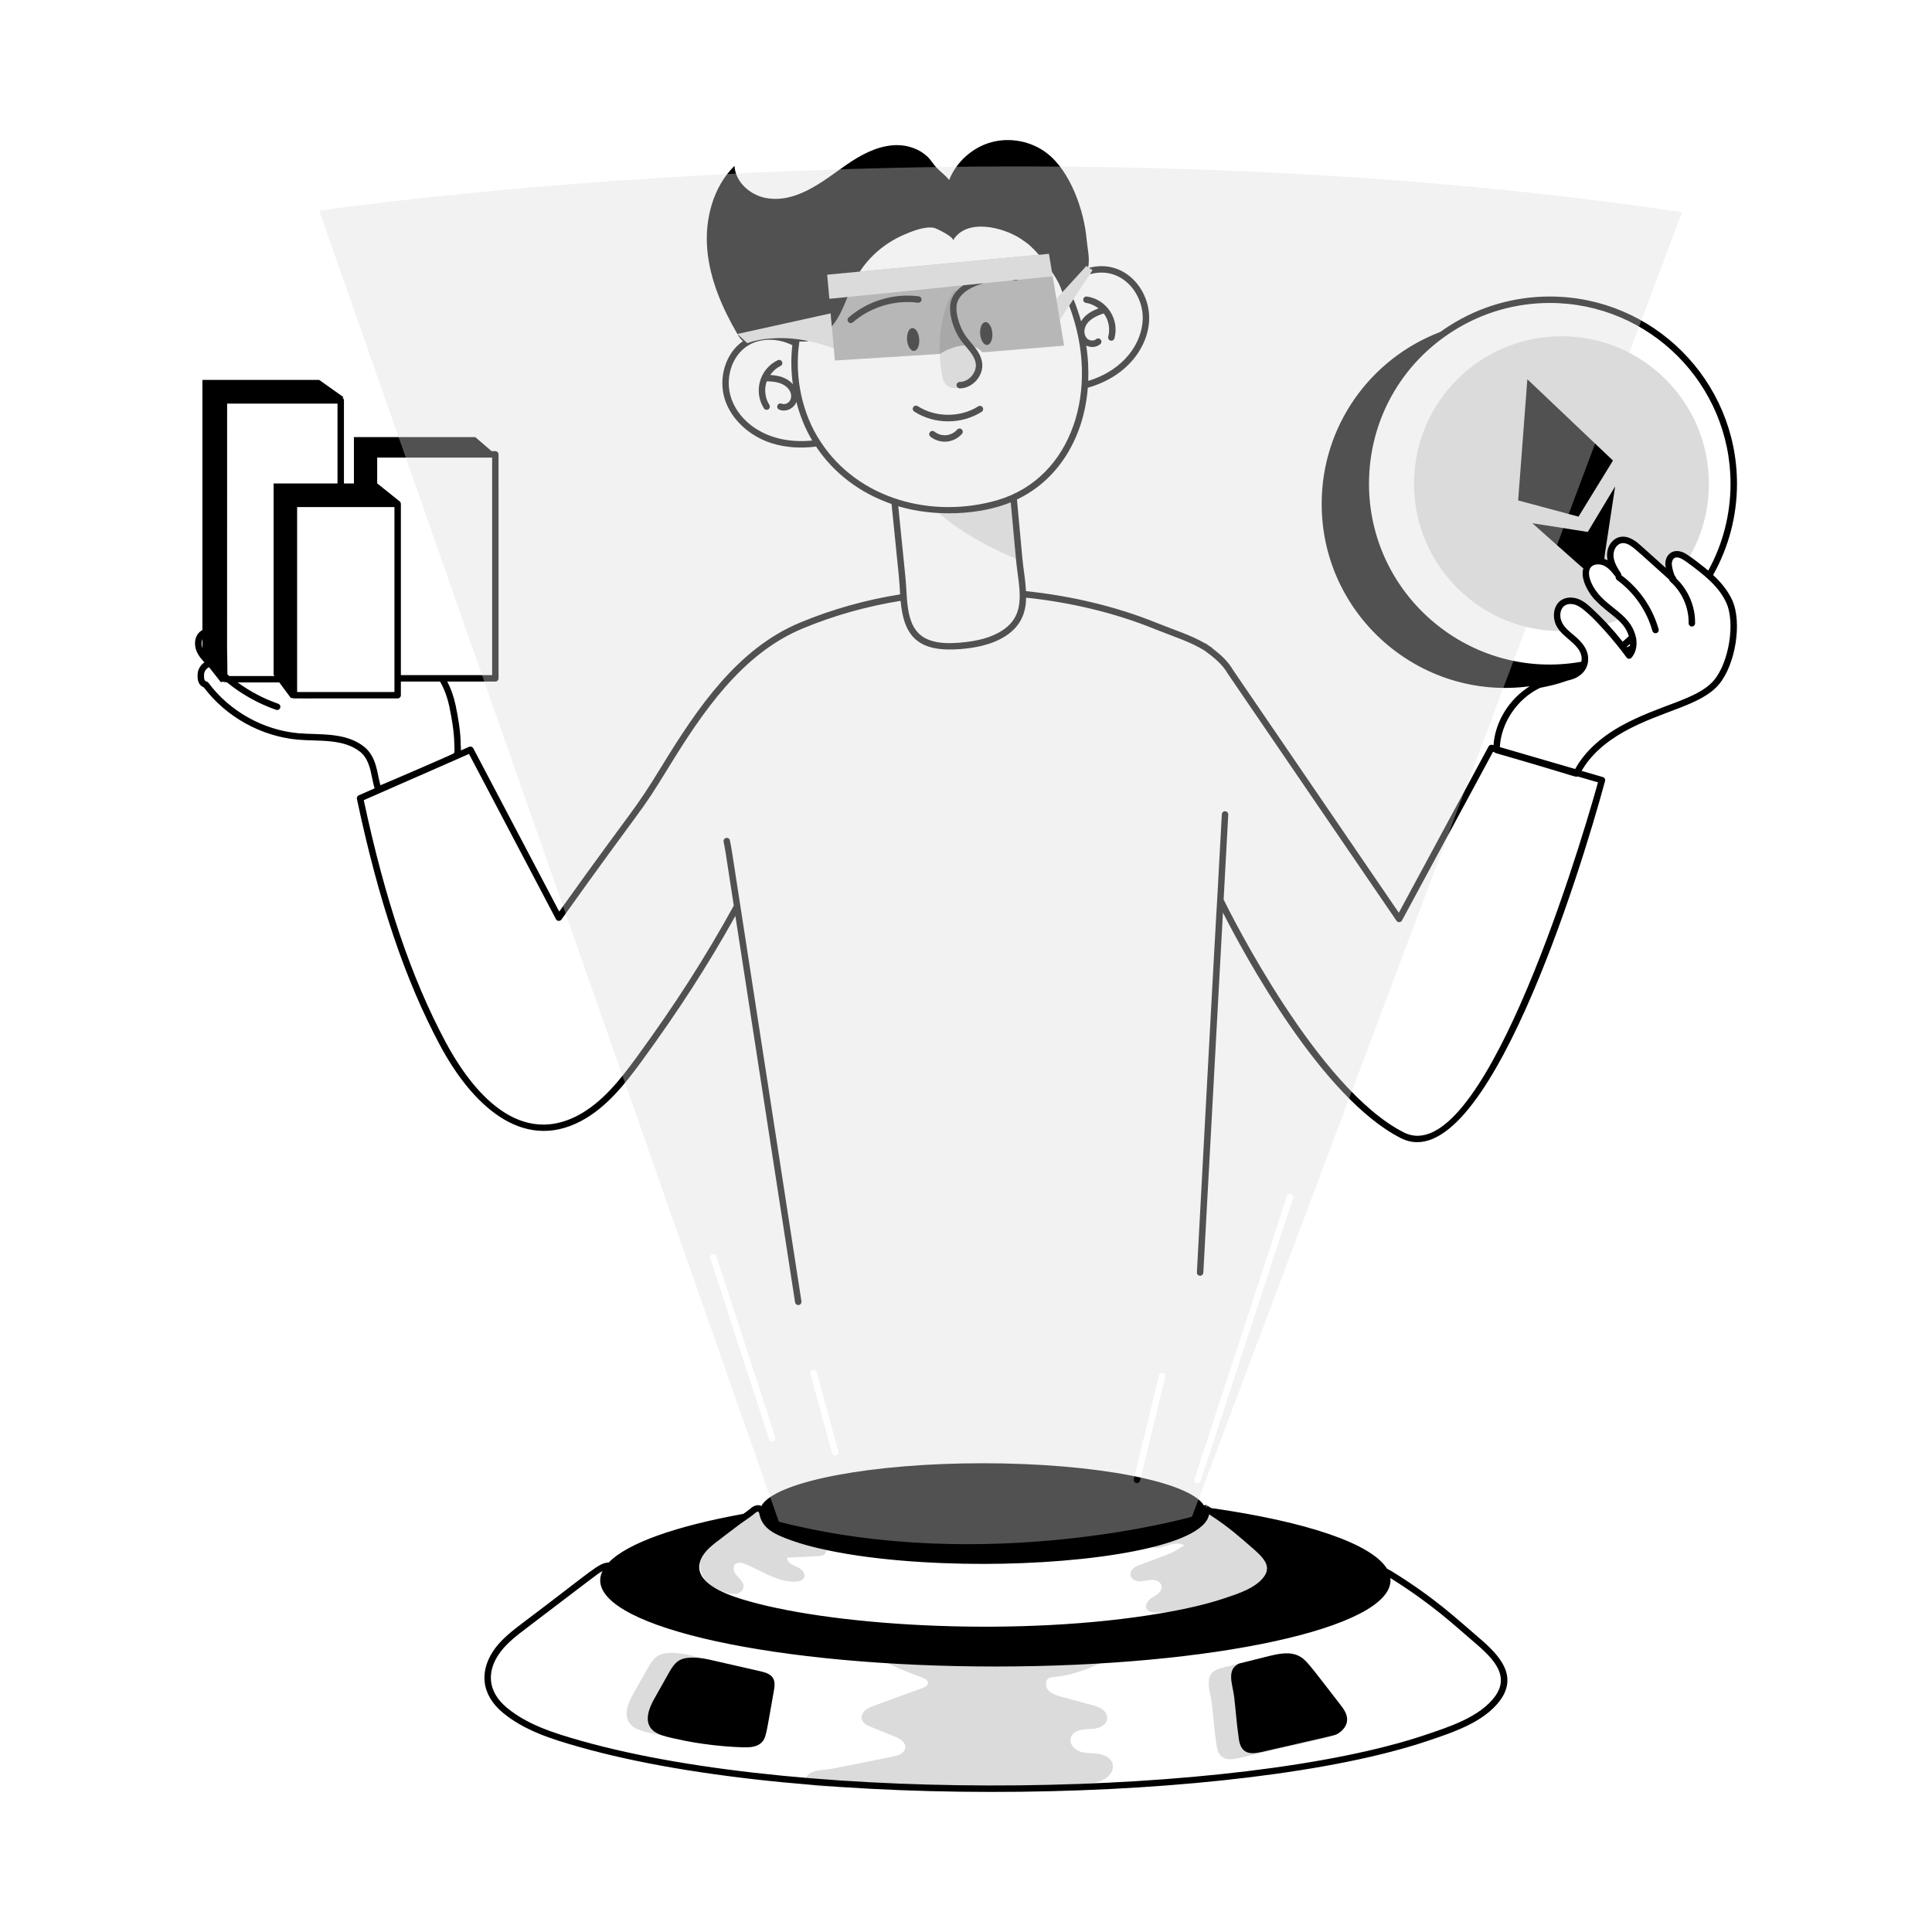 <?xml version="1.0" encoding="utf-8"?>
<svg xmlns="http://www.w3.org/2000/svg" enable-background="new 0 0 300 300" id="Layer_1" version="1.1" viewBox="0 0 300 300" x="0" y="0">
  <g id="Metaverse_Business_1_">
    <g id="Metaverse_Business">
      <g>
        <g>
          <path d="M192.349,247.898c-4.038,1.652-8.401,2.507-12.764,2.499&#xD;&#xA;					c-0.596-0.001-1.313-0.092-1.567-0.631c-0.295-0.625,0.28-1.313,0.864-1.683&#xD;&#xA;					c0.352-0.223,0.73-0.412,1.032-0.698c0.994-0.94,0.283-2.069-1.014-2.062&#xD;&#xA;					c-0.635,0.003-1.252,0.229-1.887,0.233c-0.635,0.004-1.359-0.325-1.469-0.95&#xD;&#xA;					c-0.073-0.413,0.154-0.832,0.474-1.103c0.32-0.271,0.722-0.422,1.114-0.568&#xD;&#xA;					c4.005-1.487,4.483-1.633,5.251-2.054c0.162-0.089,1.452-0.929,1.546-0.862&#xD;&#xA;					c-1.189-0.855-2.803,0.176-4.017,0.319c-0.69,0.081-1.475-0.103-1.855-0.685&#xD;&#xA;					c6.956-2.58,7.46-2.686,8.234-3.335c0.596-0.5,1.024-1.271,0.904-2.039&#xD;&#xA;					c0.172-0.17,0.206,0.22,0.379,0.05c2.374,1.943,4.748,3.887,7.121,5.83&#xD;&#xA;					c0.938,0.768,1.935,1.632,2.17,2.821c0.242,1.226-0.43,2.488-1.387,3.292&#xD;&#xA;					C194.523,247.077,193.506,247.425,192.349,247.898z" fill="#dbdbdb"/>
        </g>
        <g>
          <path d="M126.811,239.754c0.363,0.077,0.74,0.153,1.041,0.372&#xD;&#xA;					s0.5,0.624,0.361,0.968c-0.178,0.441-0.753,0.53-1.229,0.553&#xD;&#xA;					c-1.589,0.075-3.179,0.15-4.768,0.225c0.01,0.496,0.42,0.895,0.856,1.134&#xD;&#xA;					s0.926,0.382,1.319,0.684c0.394,0.303,0.672,0.848,0.46,1.297&#xD;&#xA;					c-0.2,0.424-0.728,0.569-1.196,0.604c-3.861,0.295-8.107-3.814-9.436-2.746&#xD;&#xA;					c-0.367,0.295-0.365,0.876-0.154,1.297c0.394,0.784,1.54,1.395,1.37,2.376&#xD;&#xA;					c-0.088,0.509-0.577,0.875-1.084,0.972c-0.507,0.096-1.03-0.025-1.524-0.174&#xD;&#xA;					c-1.017-0.307-2.017-0.749-2.802-1.464c-0.786-0.716-1.338-1.737-1.31-2.8&#xD;&#xA;					c0.039-1.464,1.116-2.673,2.181-3.679c1.436-1.355,2.971-2.606,4.587-3.741&#xD;&#xA;					c0.634-0.445,1.627-1.398,2.418-1.474c0.803-0.078,1.144,0.897,1.503,1.442&#xD;&#xA;					C121.04,238.086,123.889,239.136,126.811,239.754z" fill="#dbdbdb"/>
        </g>
        <g>
          <path d="M138.928,254.404c-1.661,0.053-2.774,0.659-3.277,1.234&#xD;&#xA;					c-1.534,1.755,6.639,4.455,7.716,4.918c0.323,0.139,0.694,0.338,0.732,0.688&#xD;&#xA;					c0.048,0.44-0.45,0.717-0.866,0.87c-8.526,3.13-8.36,2.999-8.892,3.47&#xD;&#xA;					c-0.392,0.347-0.653,0.895-0.512,1.4c0.172,0.619,0.84,0.937,1.435,1.179&#xD;&#xA;					c1.219,0.494,2.438,0.988,3.656,1.482c0.79,0.32,1.725,0.859,1.659,1.709&#xD;&#xA;					c-0.059,0.755-0.894,1.183-1.635,1.338c-3.253,0.68-6.511,1.332-9.774,1.96&#xD;&#xA;					c-0.909,0.175-2.882,0.165-3.606,0.842c-1.176,1.099,0.705,1.91,1.61,1.922&#xD;&#xA;					c28.617,0.368,28.824,0.618,40.322-0.389c1.565-0.137,3.382-0.049,4.61-1.209&#xD;&#xA;					c0.528-0.499,0.851-1.269,0.652-1.968c-0.258-0.905-1.261-1.384-2.192-1.518&#xD;&#xA;					c-0.931-0.135-1.9-0.042-2.796-0.33c-0.895-0.288-1.725-1.155-1.515-2.072&#xD;&#xA;					c0.174-0.76,0.978-1.211,1.745-1.348s1.564-0.057,2.324-0.228&#xD;&#xA;					c0.76-0.171,1.533-0.707,1.604-1.483c0.054-0.582-0.312-1.138-0.789-1.475&#xD;&#xA;					c-0.477-0.337-1.054-0.496-1.617-0.649c-1.607-0.437-3.213-0.873-4.82-1.31&#xD;&#xA;					c-0.922-0.251-2.206-0.702-2.277-1.833c-0.077-1.218,0.874-1.15,1.762-1.254&#xD;&#xA;					c2.866-0.336,5.768-1.594,8.313-2.912c0.714-0.37,2.678-1.883,1.309-2.678&#xD;&#xA;					c-0.352-0.205-1.092,0.039-1.473,0.058c-0.955,0.048-1.924,0.002-2.881,0&#xD;&#xA;					c-36.152-0.045-18.215,0.043-29.31-0.396&#xD;&#xA;					C139.741,254.404,139.333,254.391,138.928,254.404z" fill="#dbdbdb"/>
        </g>
        <g>
          <path d="M120.156,262.586c-1.188,6.647-1.164,7.233-1.89,7.974&#xD;&#xA;					c-0.729,0.746-1.901,0.793-2.945,0.758c-4.38-0.145-8.763-0.827-12.542-1.817&#xD;&#xA;					c-1.358-0.352-3.832-0.617-4.834-1.694c-1.24-1.336-0.419-3.356,0.328-4.678&#xD;&#xA;					c0.737-1.308,1.474-2.615,2.212-3.923c0.74-1.323,1.344-2.311,2.914-2.498&#xD;&#xA;					c1.572-0.195,3.167,0.17,4.687,0.523c0.648,0.152,1.29,0.295,1.938,0.447&#xD;&#xA;					c2.684,0.613,5.375,1.228,8.058,1.841c0.73,0.172,1.537,0.394,1.934,1.032&#xD;&#xA;					C120.382,261.139,120.275,261.902,120.156,262.586z" fill="#dbdbdb"/>
        </g>
        <g>
          <path d="M209.179,267.072c-0.026,0.808-0.577,1.738-1.843,2.332&#xD;&#xA;					c-0.903,0.409-0.756,0.315-14.886,3.57c-0.911,0.213-1.957,0.394-2.698-0.171&#xD;&#xA;					c-0.683-0.522-0.833-1.477-0.924-2.328c-0.298-2.015-0.427-4.054-0.674-6.076&#xD;&#xA;					c-0.135-1.148-0.653-2.602-0.399-3.747c0.336-1.468,1.768-1.611,3.045-1.93&#xD;&#xA;					c9.04-2.231,10.202-3.205,13.024,0.451c1.409,1.807,2.818,3.614,4.219,5.422&#xD;&#xA;					C208.618,265.322,209.215,266.142,209.179,267.072z" fill="#dbdbdb"/>
        </g>
        <g>
          <path d="M265.358,75.113c0,4.28-1.17,8.28-3.22,11.71&#xD;&#xA;					c-0.704-0.502-1.6-1.058-2.38-0.6c-0.48,0.28-0.69,0.89-0.66,1.45&#xD;&#xA;					c0.03,0.48,0.33,1.87,0.71,2.21c-1.76-1.57-3.51-3.15-5.27-4.72&#xD;&#xA;					c-0.82-0.74-1.83-1.53-2.9-1.29c-1.11,0.25-1.71,1.54-1.58,2.66&#xD;&#xA;					c0.11,1,0.64,1.89,1.2,2.73c-0.53-0.72-1.1-1.42-1.88-1.83&#xD;&#xA;					c-0.89-0.47-2.14-0.43-2.76,0.36c-0.58,0.75-0.41,1.82-0.06,2.69&#xD;&#xA;					c1.148,2.834,3.389,3.817,5.18,5.55c-0.87,0.4-1.77,0.73-2.69,1&#xD;&#xA;					c-0.67-0.73-1.39-1.44-2.12-2.12c-0.58-0.54-1.18-1.08-1.91-1.39&#xD;&#xA;					c-0.73-0.3-1.62-0.35-2.29,0.07c-1.07,0.67-1.18,2.29-0.58,3.4&#xD;&#xA;					c0.21,0.38,0.47,0.7,0.75,1c-0.15,0.01-0.29,0.01-0.44,0.01&#xD;&#xA;					c-12.64,0-22.89-10.25-22.89-22.89c0-12.65,10.25-22.9,22.89-22.9&#xD;&#xA;					C255.108,52.213,265.358,62.463,265.358,75.113z" fill="#dbdbdb"/>
        </g>
        <g>
          <path d="M149.23,78.693c0.913-0.062,1.883-0.038,2.784-0.195&#xD;&#xA;					c1.682-0.292,3.343-0.368,4.941-1.068c0,0,0.864,9.358,0.864,9.364&#xD;&#xA;					c-0.009-0.093-1.054-0.447-1.148-0.488c-3.459-1.531-7.351-3.679-10.226-6.087&#xD;&#xA;					c-0.233-0.195-0.673-0.455-0.772-0.755&#xD;&#xA;					C145.427,78.713,146.885,78.852,149.23,78.693z" fill="#dbdbdb"/>
        </g>
        <g>
          <path d="M146.191,57.783c0.117,0.823,0.331,1.726,1.018,2.194&#xD;&#xA;					c1.017,0.693,2.466,0.056,3.382-0.53c0.559-0.357,1.041-0.88,1.213-1.521&#xD;&#xA;					c0.192-0.716-0.023-1.478-0.314-2.16c-0.694-1.625-1.813-3.035-2.581-4.627&#xD;&#xA;					c-0.503-1.043-0.847-2.217-0.779-3.385c0.033-0.565,0.165-1.092,0.429-1.589&#xD;&#xA;					c0.147-0.276,0.508-0.931-0.104-1.033c-0.284-0.047-0.497,0.244-0.636,0.496&#xD;&#xA;					C145.833,49.234,145.614,53.742,146.191,57.783z" fill="#dbdbdb"/>
        </g>
        <g>
          <path d="M169.642,41.964c-0.066,0.1-3.157,4.789-2.96,4.49&#xD;&#xA;					c-0.068,0.103-2.248,3.431-2.11,3.22l-0.54-3.27&#xD;&#xA;					c0.091-0.101,1.131-1.25,1.04-1.15l0.26-0.28h0.01&#xD;&#xA;					c0.093-0.102,3.453-3.782,3.36-3.68l0.26,0.19l0.15,0.1L169.642,41.964&#xD;&#xA;					z" fill="#dbdbdb"/>
        </g>
        <g>
          <path d="M129.472,54.094c-3.453-1.267-6.499-1.682-8.83-1.59&#xD;&#xA;					c-2.913,0.069-4.49,0.757-4.59,0.78c-0.101-0.092-1.651-1.512-1.55-1.42&#xD;&#xA;					c11.446-2.53-14.847,3.281,14.48-3.2&#xD;&#xA;					C128.992,48.766,129.504,54.44,129.472,54.094z" fill="#dbdbdb"/>
        </g>
        <g opacity=".37">
          <g>
            <path d="M128.442,42.653l1.197,13.326l16.293-1.023c0,0,4.269-2.808,6.63-0.241&#xD;&#xA;						l12.666-1.041l-2.344-14.256L128.442,42.653z"/>
          </g>
        </g>
        <g>
          <path d="M163.462,42.904c-15.965,1.609-34.568,3.489-34.68,3.5&#xD;&#xA;					c-0.009-0.102-0.359-3.964-0.34-3.75c3.645-0.343,36.374-3.421,34.44-3.24&#xD;&#xA;					c0.017,0.101,0.447,2.703,0.42,2.54&#xD;&#xA;					C163.319,42.055,163.479,43.004,163.462,42.904z" fill="#dbdbdb"/>
        </g>
        <g>
          <path d="M118.082,259.52c-2.684-0.613-5.375-1.228-8.058-1.841&#xD;&#xA;					c-1.1-0.22-2.227-0.367-3.342-0.235c-1.578,0.186-2.184,1.182-2.922,2.497&#xD;&#xA;					c-0.738,1.315-1.476,2.623-2.213,3.93c-0.74,1.323-1.561,3.343-0.327,4.67&#xD;&#xA;					c1.001,1.084,3.482,1.351,4.84,1.703c0.03,0.005,0.067,0.018,0.097,0.022&#xD;&#xA;					c3.018,0.594,6.088,0.95,9.165,1.052c1.044,0.034,2.215-0.013,2.945-0.758&#xD;&#xA;					c0.721-0.735,0.696-1.293,1.89-7.974c0.119-0.684,0.226-1.446-0.14-2.034&#xD;&#xA;					C119.619,259.914,118.812,259.692,118.082,259.52z"/>
          <path d="M201.708,257.15c-1.441-0.738-3.176-0.36-4.745,0.028&#xD;&#xA;					c-1.527,0.382-3.061,0.764-4.588,1.146c-1.982,0.96-0.977,3.212-0.738,5.126&#xD;&#xA;					c0.247,2.022,0.368,4.063,0.666,6.078c0.093,0.86,0.243,1.815,0.934,2.336&#xD;&#xA;					c0.74,0.557,1.786,0.376,2.69,0.173c12.402-2.851,11.356-2.564,11.882-2.883&#xD;&#xA;					c0.737-0.455,1.342-1.219,1.37-2.08c0.035-0.931-0.562-1.75-1.137-2.478&#xD;&#xA;					C203.176,258.312,202.801,257.709,201.708,257.15z"/>
          <path d="M229.097,253.835c-2.87-2.441-6.294-5.723-13.049-9.887&#xD;&#xA;					c-0.073-0.047-0.424-0.242-0.682-0.367c-2.428-3.943-12.714-7.339-27.303-9.412&#xD;&#xA;					c-0.194-0.123-0.383-0.254-0.579-0.375l-0.181,0.267&#xD;&#xA;					c-0.012-0.002-0.024-0.003-0.036-0.005l0.131-0.313&#xD;&#xA;					c-0.145-0.071-0.306-0.047-0.445,0.027c-2.244-3.694-16.759-6.558-34.335-6.558&#xD;&#xA;					c-17.24,0-31.54,2.75-34.21,6.34c-0.077,0.1-0.121,0.203-0.177,0.305&#xD;&#xA;					c-0.555-0.301-1.189-0.044-1.607,0.315c-0.375,0.322-0.778,0.609-1.195,0.899&#xD;&#xA;					c-10.463,1.898-17.986,4.531-20.889,7.539&#xD;&#xA;					c-1.726,0.147-2.186,0.982-13.389,9.407c-1.481,1.127-3.012,2.293-4.179,3.812&#xD;&#xA;					c-2.611,3.426-2.354,7.261,1.119,10.128c3.32,2.748,7.497,4.078,11.843,5.306&#xD;&#xA;					c35.832,10.159,103.031,8.701,131.595-0.887&#xD;&#xA;					c4.041-1.352,8.91-2.932,11.425-6.37&#xD;&#xA;					C236.05,259.761,232.031,256.336,229.097,253.835z M117.275,234.932&#xD;&#xA;					c0.16-0.138,0.332-0.209,0.43-0.209c0.024,0,0.044,0.004,0.058,0.013&#xD;&#xA;					c0.084,0.053,0.139,0.29,0.183,0.479l0.027,0.116&#xD;&#xA;					c0.511,2.116,2.512,2.922,3.974,3.511c1.402,0.564,2.98,1.049,4.967,1.523&#xD;&#xA;					c7.79,1.862,17.67,2.478,25.705,2.478c16.641,0,34.303-2.696,35.13-7.701&#xD;&#xA;					c3.207,2.067,4.929,3.698,6.485,5.025c1.963,1.676,3.258,2.993,2.031,4.671&#xD;&#xA;					c0,0,0,0-0.001,0c-1.283,1.758-3.972,2.621-6.064,3.321&#xD;&#xA;					c-2.764,0.921-5.902,1.665-9.875,2.341&#xD;&#xA;					c-21.712,3.7-49.881,2.127-64-1.848&#xD;&#xA;					c-2.626-0.742-7.325-2.227-7.721-4.95c-0.158-1.094,0.44-2.063,0.811-2.543&#xD;&#xA;					c0.803-1.041,1.829-1.709,5.205-4.287c0.346-0.263,0.702-0.508,1.055-0.751&#xD;&#xA;					C116.209,235.753,116.762,235.372,117.275,234.932z M232.144,263.418&#xD;&#xA;					c-2.348,3.21-7.162,4.749-10.936,6.012&#xD;&#xA;					c-28.69,9.632-95.715,10.87-131.005,0.873&#xD;&#xA;					c-4.239-1.198-8.307-2.49-11.478-5.114c-3.092-2.555-3.214-5.794-0.962-8.75&#xD;&#xA;					c1.085-1.412,2.562-2.537,4.006-3.636c11.262-8.539,10.978-8.423,11.787-8.845&#xD;&#xA;					c-0.228,0.469-0.36,0.944-0.36,1.427c0,7.39,27.47,13.39,61.36,13.39&#xD;&#xA;					c33.89,0,61.36-6,61.36-13.39c0-0.117-0.013-0.233-0.026-0.349&#xD;&#xA;					c6.445,4.019,10.023,7.4,12.555,9.562&#xD;&#xA;					C231.376,257.092,234.695,259.921,232.144,263.418z"/>
          <polygon points="250.462 71.516 237.166 58.889 235.738 77.704 245.11 80.223"/>
          <path d="M266.008,89.285c2.423-4.296,3.71-9.184,3.71-14.172&#xD;&#xA;					c0-16.029-13.04-29.07-29.069-29.07c-5.479,0-10.816,1.538-15.436,4.446&#xD;&#xA;					c-0.544,0.34-1.072,0.697-1.588,1.068&#xD;&#xA;					c-10.753,4.09-18.397,14.487-18.397,26.686c0,17.288,15.254,30.604,32.3,28.321&#xD;&#xA;					c-3.202,2.009-5.356,5.485-5.62,9.153l-0.183-0.053&#xD;&#xA;					c-0.223-0.067-0.467,0.035-0.58,0.243l-13.938,25.824&#xD;&#xA;					c-0.07-0.101-25.654-37.547-25.719-37.659c-0.819-1.427-1.987-2.452-3.202-3.375&#xD;&#xA;					c-0.102-0.171-0.264-0.219-0.532-0.398c-0.415-0.305-0.496-0.39-0.669-0.421&#xD;&#xA;					c-2.187-1.268-4.87-2.103-7.529-3.178c-6.414-2.595-13.42-4.197-20.247-4.907&#xD;&#xA;					c-0.089-1.899-0.396-3.36-0.552-5.046l-0.844-9.186&#xD;&#xA;					c3.303-1.568,6.01-4.082,7.91-7.277c1.73-2.89,2.8-6.32,3.09-10.08&#xD;&#xA;					c6.078-1.702,9.42-6.29,9.53-10.67c0.092-4.7-3.912-9.356-9.33-7.95&#xD;&#xA;					l0.53,0.38l-0.41,0.62c4.742-1.337,8.289,2.771,8.21,6.93&#xD;&#xA;					c-0.091,3.732-2.873,7.928-8.46,9.63c0.05-1.755,0.004-3.371-0.312-5.482&#xD;&#xA;					c0.803,0.385,1.647,0.237,2.185-0.232c0.208-0.182,0.23-0.497,0.048-0.706&#xD;&#xA;					c-0.183-0.208-0.498-0.23-0.706-0.048c-0.352,0.306-1.013,0.256-1.388-0.107&#xD;&#xA;					c-0.382-0.369-0.523-1.014-0.352-1.606c0.366-1.265,1.68-1.876,2.909-2.291&#xD;&#xA;					c0.055,0.072,0.122,0.133,0.172,0.208c0.649,0.987,0.854,2.258,0.546,3.399&#xD;&#xA;					c-0.085,0.316,0.153,0.63,0.483,0.63c0.22,0,0.422-0.147,0.482-0.37&#xD;&#xA;					c0.809-3.006-1.207-6.053-4.276-6.495c-0.275-0.039-0.526,0.151-0.566,0.424&#xD;&#xA;					c-0.039,0.273,0.15,0.527,0.424,0.566c0.711,0.102,1.377,0.415,1.948,0.852&#xD;&#xA;					c-1.127,0.425-2.078,0.978-2.713,2.007c-0.287-1.028-0.823-2.645-1.187-3.44&#xD;&#xA;					l-0.66,1.02c0.01,0.03,0.02,0.05,0.03,0.08&#xD;&#xA;					c4.856,12.846,0.484,26.681-11.174,30.109&#xD;&#xA;					c-10.062,2.919-21.602-0.076-27.466-9.089&#xD;&#xA;					c-2.738-4.108-4.141-9.908-3.28-15.55c0.48,0.03,0.96,0.02,1.44-0.06&#xD;&#xA;					c-1.81-0.377-3.568-0.514-4.93-0.46c-2.913,0.069-4.49,0.757-4.59,0.78&#xD;&#xA;					c-0.101-0.092-1.651-1.512-1.55-1.42c0.23,0.41,0.51,0.83,0.87,1.11&#xD;&#xA;					c-2.72,1.85-3.91,5.79-2.78,9.17c1.02,3,3.76,5.56,7.17,6.66&#xD;&#xA;					c2.24,0.716,4.616,0.833,6.96,0.54c2.761,4.141,6.803,7.209,11.719,8.913&#xD;&#xA;					c1.358,13.291,1.167,11.407,1.33,14.037&#xD;&#xA;					c-5.381,0.858-10.603,2.327-15.525,4.377&#xD;&#xA;					c-9.707,4.027-15.949,13.258-21.415,22.177&#xD;&#xA;					c-4.677,7.632-3.633,5.375-15.996,22.699l-13.345-25.357&#xD;&#xA;					c-0.122-0.231-0.402-0.33-0.644-0.225l-1.275,0.56&#xD;&#xA;					c0.011-0.51-0.029-0.684-0.034-0.932c0-1.926-0.392-4.169-0.781-6.043&#xD;&#xA;					c-0.295-1.394-0.736-2.634-1.3-3.717h7.46c0.276,0,0.5-0.224,0.5-0.5V70.553&#xD;&#xA;					c0-0.276-0.224-0.5-0.5-0.5h-0.58l-2.53-2.18H54.958v7.2h-1.55V62.174&#xD;&#xA;					c0-0.159-0.079-0.295-0.195-0.386l0.094-0.144l-3.74-2.65H31.428v38.839&#xD;&#xA;					c-1.198,0.638-1.407,2.167-0.856,3.396c0.283,0.632,0.713,1.145,1.174,1.618&#xD;&#xA;					c-0.602,0.405-1.021,1.087-1.058,1.812c-0.027,0.542-0.083,1.645,0.968,2.083&#xD;&#xA;					c3.44,4.564,8.878,7.592,14.579,8.11c3.236,0.284,7.052-0.201,9.68,1.882&#xD;&#xA;					c1.248,1.003,1.58,2.615,1.878,4.106c0.391,1.903,0.334,1.249,0.367,1.579&#xD;&#xA;					l-2.452,1.077c-0.217,0.096-0.337,0.33-0.288,0.562&#xD;&#xA;					c3.364,15.877,7.443,27.994,12.838,38.131&#xD;&#xA;					c4.886,9.184,12.709,16.764,21.945,11.897c3.956-2.09,6.833-5.744,9.441-9.308&#xD;&#xA;					c5.832-8.005,10.234-14.833,14.545-22.549l9.268,59.994&#xD;&#xA;					c0.038,0.247,0.251,0.424,0.494,0.424c0.307,0,0.541-0.274,0.495-0.576&#xD;&#xA;					l-10.754-69.619c-0.094-0.608-0.214-1.261-0.352-1.951&#xD;&#xA;					c-0.055-0.271-0.318-0.447-0.588-0.392c-0.271,0.054-0.446,0.318-0.392,0.588&#xD;&#xA;					c0.135,0.674,0.252,1.313,0.344,1.907l1.239,8.021&#xD;&#xA;					c-4.492,8.148-9.016,15.206-15.105,23.562&#xD;&#xA;					c-2.539,3.469-5.332,7.023-9.1,9.013&#xD;&#xA;					c-9.847,5.188-17.13-4.968-20.596-11.482&#xD;&#xA;					c-5.304-9.968-9.33-21.884-12.658-37.471&#xD;&#xA;					c15.97-6.993,14.999-6.589,16.341-7.179l13.503,25.658&#xD;&#xA;					c0.172,0.326,0.63,0.362,0.847,0.061&#xD;&#xA;					c13.474-18.874,11.894-15.881,16.511-23.416&#xD;&#xA;					c5.367-8.761,11.497-17.855,20.946-21.776&#xD;&#xA;					c4.824-2.009,9.94-3.45,15.213-4.298c0.494,5.571,2.766,7.998,9.234,7.496&#xD;&#xA;					c1.925-0.153,4.754-0.533,7.093-2.05c2.628-1.712,3.13-4.003,3.167-5.94&#xD;&#xA;					c6.796,0.718,13.632,2.312,19.843,4.824c2.887,1.167,5.804,2.055,7.956,3.464&#xD;&#xA;					c1.325,0.973,2.642,2.01,3.485,3.479&#xD;&#xA;					c0.105,0.182,26.154,38.302,26.225,38.404&#xD;&#xA;					c0.231,0.337,0.689,0.257,0.853-0.046l14.135-26.19l0.209,0.061&#xD;&#xA;					c0.057,0.055,0.114,0.111,0.193,0.134c13.234,3.815,12.336,3.787,12.731,3.63&#xD;&#xA;					l3.165,0.922c-3.558,12.788-18.272,60.367-30.149,54.356&#xD;&#xA;					c-13.344-6.75-26.888-33.928-27.981-36.156l0.718-13.183&#xD;&#xA;					c0.015-0.276-0.196-0.512-0.472-0.526c-0.276-0.034-0.512,0.196-0.526,0.472&#xD;&#xA;					l-0.715,13.131c-0.062,0.171-3.152,57.891-3.158,57.992&#xD;&#xA;					c-0.015,0.276,0.196,0.512,0.472,0.526c0.009,0.001,0.019,0.001,0.028,0.001&#xD;&#xA;					c0.264,0,0.484-0.207,0.499-0.473l3.045-55.92&#xD;&#xA;					c3.294,6.477,15.323,28.797,27.64,35.028&#xD;&#xA;					c13.084,6.619,27.89-41.354,31.696-55.461&#xD;&#xA;					c0.071-0.263-0.081-0.534-0.343-0.61l-3.298-0.961&#xD;&#xA;					c1.343-2.339,3.557-4.392,6.614-6.101c5.906-3.283,11.852-3.982,14.677-7.292&#xD;&#xA;					c0.001,0,0.001-0,0.001-0c2.615-3.07,3.667-9.704,2.083-13.144&#xD;&#xA;					C268.329,91.794,267.349,90.522,266.008,89.285z M113.542,61.824&#xD;&#xA;					c-1.01-2.99,0.04-6.45,2.43-8.05c1.93-1.3,4.72-1.35,7.06-0.17&#xD;&#xA;					c-0.233,2.006-0.197,4.047,0.078,6.053c-0.902-1.027-2.161-1.35-3.514-1.428&#xD;&#xA;					c0.414-0.588,0.957-1.085,1.605-1.395c0.249-0.119,0.354-0.417,0.235-0.667&#xD;&#xA;					c-0.12-0.249-0.418-0.354-0.667-0.235c-2.802,1.339-3.812,4.851-2.145,7.474&#xD;&#xA;					c0.095,0.15,0.257,0.232,0.422,0.232c0.388,0,0.635-0.432,0.421-0.768&#xD;&#xA;					c-0.633-0.998-0.817-2.271-0.491-3.408c0.025-0.088,0.073-0.168,0.104-0.254&#xD;&#xA;					c0.633,0.015,1.292,0.062,1.903,0.251c1.64,0.509,2.174,1.841,1.699,2.711&#xD;&#xA;					c-0.25,0.458-0.865,0.703-1.293,0.516c-0.254-0.111-0.548,0.004-0.659,0.256&#xD;&#xA;					c-0.111,0.252,0.003,0.547,0.256,0.659c0.913,0.403,2.067-0.028,2.573-0.951&#xD;&#xA;					c0.045-0.082,0.061-0.175,0.095-0.262c0.544,2.112,1.357,4.15,2.466,6.016&#xD;&#xA;					C119.313,69.088,114.825,65.644,113.542,61.824z M76.418,104.833&#xD;&#xA;					c-3.564,0-10.568,0-14.17,0V78.234c0-0.105-0.04-0.198-0.095-0.278l0.036-0.002&#xD;&#xA;					l-0.08-0.064c-0.012-0.012-0.027-0.021-0.04-0.032l-3.48-2.784h-0.02&#xD;&#xA;					v-4.02h17.85V104.833z M46.138,78.734h6.77h5.16h3.18&#xD;&#xA;					c0,8.605,0,15.612,0,28.72H46.138C46.138,99.189,46.138,91.922,46.138,78.734z&#xD;&#xA;					 M42.488,75.073v29.71l0.141,0.19l-7.018,0&#xD;&#xA;					c-0.102-0.085-0.203-0.17-0.303-0.256c0.002-2.562-0.066-3.707-0.047-5.276&#xD;&#xA;					c0-0.101,0.001-5.288,0.001-4.959l0.006-31.809h17.14v12.4H42.488z&#xD;&#xA;					 M31.428,99.248v1.398C31.271,100.204,31.237,99.682,31.428,99.248z&#xD;&#xA;					 M59.072,121.934c-0.518-1.777-0.537-4.377-2.534-5.983&#xD;&#xA;					c-2.918-2.312-6.962-1.812-10.215-2.096&#xD;&#xA;					c-5.47-0.497-10.686-3.424-13.954-7.83c-0.287-0.389-0.753,0.073-0.682-1.317&#xD;&#xA;					c0.023-0.465,0.348-0.898,0.773-1.107c0.826,1.047,1.847,2.341,1.847,2.341&#xD;&#xA;					c0.013,0.016,0.131-0.04,0.259-0.11c0.161,0.091,0.168,0.05,0.661,0.113&#xD;&#xA;					c2.279,1.849,4.868,3.31,7.644,4.277c0.259,0.09,0.545-0.046,0.637-0.308&#xD;&#xA;					c0.091-0.261-0.047-0.546-0.308-0.637c-2.252-0.785-4.376-1.908-6.301-3.306&#xD;&#xA;					h6.471l1.797,2.42h0.245c0.225,0.116-0.807,0.034,16.335,0.06&#xD;&#xA;					c0.276,0,0.5-0.224,0.5-0.5v-2.12h6.079c0.645,1.099,1.133,2.417,1.452,3.922&#xD;&#xA;					c0.857,4.12,0.722,5.411,0.779,6.199c0.073,1.042-0.061,0.917-0.074,1.017&#xD;&#xA;					C70.344,117.11,60.08,121.534,59.072,121.934z M155.626,97.904&#xD;&#xA;					c-1.635,1.06-3.741,1.661-6.627,1.891c-1.481,0.117-3.2,0.157-4.715-0.42&#xD;&#xA;					c-3.864-1.452-3.303-6.255-3.708-9.931c-0.351-3.541-0.533-5.322-1.093-10.834&#xD;&#xA;					c5.758,1.729,12.731,1.33,17.466-0.607l0.812,8.838&#xD;&#xA;					C158.172,91.257,159.575,95.331,155.626,97.904z M240.648,47.044&#xD;&#xA;					c15.478,0,28.069,12.592,28.069,28.07c0,4.74-1.195,9.39-3.462,13.489&#xD;&#xA;					c-0.549-0.47-2.909-2.367-3.823-2.795c-1.706-0.767-2.914,0.379-2.834,1.897&#xD;&#xA;					c0.006,0.098,0.028,0.271,0.065,0.485c-0.806-0.722-2.372-2.131-3.791-3.397&#xD;&#xA;					c-0.622-0.561-1.911-1.728-3.346-1.407c-1.29,0.291-2.285,1.784-1.9,3.614&#xD;&#xA;					c-0.1-0.046-0.183-0.104-0.492-0.205c0.01-0.509-0.128,0.529,1.315-8.97&#xD;&#xA;					c0.116-0.766,0.233-1.531,0.349-2.297l-4.25,7.07l-8.604-1.353&#xD;&#xA;					c8.493,7.542,7.642,6.815,7.916,6.987c-0.464,1.565,0.614,3.545,1.648,4.747&#xD;&#xA;					c0.092,0.108,0.202,0.195,0.299,0.297c2.119,2.248,4.343,2.968,5.12,5.504&#xD;&#xA;					c-0.266,0.253-0.606,0.557-0.965,0.857c-1.447-1.829-3.007-3.519-4.694-5.09&#xD;&#xA;					c-0.661-0.616-1.272-1.152-2.061-1.486c-0.973-0.401-1.999-0.359-2.745,0.108&#xD;&#xA;					c-0.33,0.206-0.586,0.483-0.773,0.801c-0.562,0.955-0.507,2.29,0.02,3.263&#xD;&#xA;					c0,0,0,0,0,0.001c0.063,0.103,0.142,0.263,0.37,0.565&#xD;&#xA;					c1.21,1.605,3.901,2.711,3.477,4.953c-17.174,3.059-32.979-10.216-32.979-27.638&#xD;&#xA;					c0-9.727,4.922-18.615,13.167-23.777C230.205,48.528,235.358,47.044,240.648,47.044&#xD;&#xA;					z M253.105,99.982c-0.003,0.103-0.013,0.203-0.027,0.302&#xD;&#xA;					c-0.148,0.075-0.294,0.147-0.443,0.216c-0.018-0.023-0.034-0.046-0.052-0.069&#xD;&#xA;					C252.691,100.341,252.8,100.248,253.105,99.982z M266.117,105.659&#xD;&#xA;					c-2.585,3.029-8.433,3.75-14.403,7.067c-3.309,1.85-5.698,4.099-7.119,6.686&#xD;&#xA;					l-11.699-3.407c0.195-3.778,2.7-7.501,6.235-9.191&#xD;&#xA;					c0.292-0.051,2.01-0.44,2.085-0.46c1.148-0.303,1.906-0.583,2.142-0.661&#xD;&#xA;					c0.598-0.151,1.215-0.297,1.742-0.673c0.866-0.532,1.426-1.399,1.505-2.431&#xD;&#xA;					c0.186-2.459-2.243-3.842-3.276-4.876c-0.092-0.093-0.388-0.435-0.437-0.499&#xD;&#xA;					c-0.977-1.282-0.656-2.721,0.103-3.196c0.558-0.349,1.312-0.246,1.828-0.033&#xD;&#xA;					c1.939,0.822,6.457,6.258,7.735,8.095c0.18,0.261,0.569,0.296,0.79,0.04&#xD;&#xA;					c1.226-1.433,0.63-3.403,0.636-3.303c-0-0.001-0-0.002-0-0.003&#xD;&#xA;					c-0-0.001-0.001-0.001-0.001-0.002c-0.963-4.002-5.361-4.568-6.961-8.513&#xD;&#xA;					c-0.218-0.542-0.509-1.55-0.01-2.195c0.465-0.591,1.468-0.577,2.134-0.227&#xD;&#xA;					c0.871,0.458,1.467,1.391,1.735,1.707c-0.022,0.174,0.042,0.355,0.194,0.466&#xD;&#xA;					c2.66,1.938,4.616,4.749,5.508,7.915c0.075,0.263,0.348,0.42,0.617,0.346&#xD;&#xA;					c0.266-0.075,0.42-0.351,0.346-0.617c-0.942-3.345-3.001-6.317-5.796-8.385&#xD;&#xA;					c0.01-0.11-0.01-0.223-0.075-0.322c-0.488-0.733-1.019-1.592-1.119-2.51&#xD;&#xA;					c-0.127-1.084,0.581-2.377,1.805-2.108c0.971,0.216,1.481,0.852,6.818,5.622&#xD;&#xA;					c0.018,0.111,0.067,0.219,0.158,0.299c1.844,1.611,2.919,4.035,2.874,6.483&#xD;&#xA;					c-0.005,0.276,0.215,0.504,0.491,0.509c0.003,0,0.006,0,0.009,0&#xD;&#xA;					c0.272,0,0.495-0.218,0.5-0.491c0.047-2.6-1.043-5.165-2.916-6.962&#xD;&#xA;					c-0.012-0.117-0.06-0.232-0.152-0.319c-0.2-0.188-0.511-1.321-0.545-1.863&#xD;&#xA;					c-0.019-0.363,0.102-0.811,0.414-0.993c0.549-0.327,1.353,0.235,1.882,0.602&#xD;&#xA;					c2.601,1.91,4.958,3.72,6.161,6.326&#xD;&#xA;					C269.477,96.675,268.482,102.883,266.117,105.659z"/>
          <path d="M152.752,43.984l-3.18,0.32c-0.7,0.48-1.28,1.08-1.66,1.82&#xD;&#xA;					c-1,1.93,0.15,5.1,1.24,6.64c0.96,1.329,2.149,2.308,2.36,3.66&#xD;&#xA;					c0.207,1.364-1.03,2.88-2.48,2.88c-0.27,0-0.5,0.23-0.5,0.5&#xD;&#xA;					c0,0.28,0.23,0.5,0.5,0.5c2.033,0,3.765-2.027,3.47-4.03&#xD;&#xA;					c-0.19-1.24-0.98-2.18-1.74-3.09c-0.28-0.33-0.55-0.66-0.8-1&#xD;&#xA;					c-0.96-1.35-1.93-4.13-1.17-5.6&#xD;&#xA;					C149.492,45.244,151.042,44.434,152.752,43.984z"/>
          <path d="M158.062,43.454l-0.95,0.09C157.579,43.569,157.842,43.653,158.062,43.454z"/>
          <path d="M141.939,54.49c0.521-0.043,0.879-0.871,0.799-1.851&#xD;&#xA;					c-0.08-0.979-0.567-1.739-1.089-1.696c-0.521,0.043-0.879,0.871-0.799,1.851&#xD;&#xA;					C140.93,53.773,141.418,54.533,141.939,54.49z"/>
          <path d="M153.289,53.563c0.521-0.043,0.879-0.871,0.799-1.851&#xD;&#xA;					c-0.08-0.979-0.567-1.739-1.089-1.696c-0.521,0.043-0.879,0.871-0.799,1.851&#xD;&#xA;					C152.28,52.846,152.768,53.606,153.289,53.563z"/>
          <path d="M152.586,63.254c-0.148-0.233-0.458-0.302-0.69-0.154&#xD;&#xA;					c-2.771,1.76-6.634,1.745-9.394-0.035c-0.231-0.149-0.542-0.083-0.691,0.149&#xD;&#xA;					c-0.15,0.232-0.083,0.542,0.149,0.691c3.124,2.017,7.332,2.032,10.472,0.04&#xD;&#xA;					C152.664,63.796,152.734,63.487,152.586,63.254z"/>
          <path d="M148.622,66.713c-0.43,0.491-1.049,0.805-1.698,0.862&#xD;&#xA;					c-0.646,0.055-1.314-0.143-1.823-0.551c-0.216-0.172-0.53-0.137-0.703,0.078&#xD;&#xA;					c-0.172,0.216-0.137,0.53,0.078,0.703c0.629,0.502,1.428,0.779,2.231,0.779&#xD;&#xA;					c0.102,0,0.203-0.004,0.305-0.013c0.904-0.08,1.765-0.517,2.362-1.199&#xD;&#xA;					c0.182-0.208,0.161-0.524-0.046-0.706&#xD;&#xA;					C149.12,66.484,148.804,66.505,148.622,66.713z"/>
          <path d="M143.091,46.574c0.036-0.274-0.157-0.525-0.431-0.561&#xD;&#xA;					c-3.869-0.509-7.935,0.719-10.877,3.279c-0.208,0.182-0.23,0.497-0.049,0.706&#xD;&#xA;					c0.181,0.208,0.496,0.23,0.706,0.049c2.73-2.376,6.502-3.514,10.091-3.043&#xD;&#xA;					C142.803,47.041,143.055,46.848,143.091,46.574z"/>
          <path d="M128.982,48.664l0.18,2.01c1.092-1.265,1.801-2.967,2.44-4.55&#xD;&#xA;					l-2.82,0.28c-0.009-0.102-0.359-3.964-0.34-3.75&#xD;&#xA;					c0.101-0.01,5.408-0.512,5.07-0.48c1.511-2.332,3.813-4.365,6.66-5.64&#xD;&#xA;					c1.33-0.58,3.36-1.43,4.84-1.16c0.46,0.09,3.24,1.5,2.96,1.97&#xD;&#xA;					c2.09-3.53,7.8-2.07,10.56-0.25c1.098,0.74,1.197,0.898,1.3,0.95&#xD;&#xA;					c0.52,0.47,1.02,0.98,1.49,1.52c0.1-0.01,1.66-0.16,1.56-0.15&#xD;&#xA;					c0.017,0.101,0.447,2.703,0.42,2.54l0.04,0.25&#xD;&#xA;					c0.876,1.338,1.252,2.038,1.61,3.18c0.093-0.1,0.473-0.51,0.38-0.41&#xD;&#xA;					h0.01c0.093-0.102,3.453-3.782,3.36-3.68l0.26,0.19&#xD;&#xA;					c0.31-1.21-0.13-3.14-0.22-4.2c-0.386-4.582-2.542-10.697-6.17-13.49&#xD;&#xA;					c-2.41-1.86-5.7-2.51-8.63-1.71c-2.93,0.8-5.43,3.04-6.56,5.86&#xD;&#xA;					c-0.56-0.72-1.27-1.2-1.89-1.84c-0.57-0.57-0.93-1.28-1.53-1.83&#xD;&#xA;					c-1.22-1.13-2.93-1.72-4.58-1.74c-2.51-0.02-4.9,1.08-7.01,2.43&#xD;&#xA;					c-3.601,2.293-8.223,6.756-13.44,5.78c-2.47-0.46-4.75-2.49-4.88-4.99&#xD;&#xA;					c-3.34,3.3-4.63,8.28-4.23,12.96c0.4,4.67,2.32,9.09,4.68,13.15&#xD;&#xA;					C125.948,49.335,99.655,55.145,128.982,48.664z"/>
        </g>
      </g>
      <g opacity=".37">
        <path d="M49.568,32.713l71.37,203.58&#xD;&#xA;				c32.33,8.28,64.15-0.78,64.15-0.78l76.1-202.56&#xD;&#xA;				C154.968,17.103,49.568,32.713,49.568,32.713z M120.068,223.833&#xD;&#xA;				c-0.05,0.02-0.1,0.03-0.15,0.03c-0.21,0-0.41-0.14-0.48-0.35&#xD;&#xA;				l-9.15-28.14c-0.09-0.26,0.06-0.55,0.32-0.63&#xD;&#xA;				c0.26-0.09,0.55,0.06,0.63,0.32l9.15,28.14&#xD;&#xA;				C120.478,223.463,120.338,223.753,120.068,223.833z M129.818,225.973&#xD;&#xA;				c-0.05,0.01-0.09,0.02-0.13,0.02c-0.22,0-0.43-0.15-0.49-0.37&#xD;&#xA;				l-3.34-12.27c-0.185-0.626,0.792-0.91,0.96-0.26l3.35,12.26&#xD;&#xA;				C130.238,225.623,130.088,225.903,129.818,225.973z M180.948,213.783l-3.92,16.12&#xD;&#xA;				c-0.05,0.23-0.26,0.38-0.48,0.38c-0.04,0-0.08,0-0.12-0.01&#xD;&#xA;				c-0.27-0.07-0.43-0.34-0.37-0.61l3.92-16.11&#xD;&#xA;				c0.07-0.27,0.33-0.44,0.6-0.37&#xD;&#xA;				C180.848,213.243,181.018,213.513,180.948,213.783z M186.418,230.003&#xD;&#xA;				c-0.07,0.21-0.26,0.35-0.47,0.35c-0.05,0-0.1-0.01-0.16-0.03&#xD;&#xA;				c-0.26-0.08-0.4-0.36-0.32-0.63l14.37-43.98&#xD;&#xA;				c0.08-0.26,0.37-0.41,0.63-0.32c0.26,0.08,0.4,0.37,0.32,0.63&#xD;&#xA;				L186.418,230.003z" fill="#dbdbdb"/>
      </g>
    </g>
  </g>
</svg>